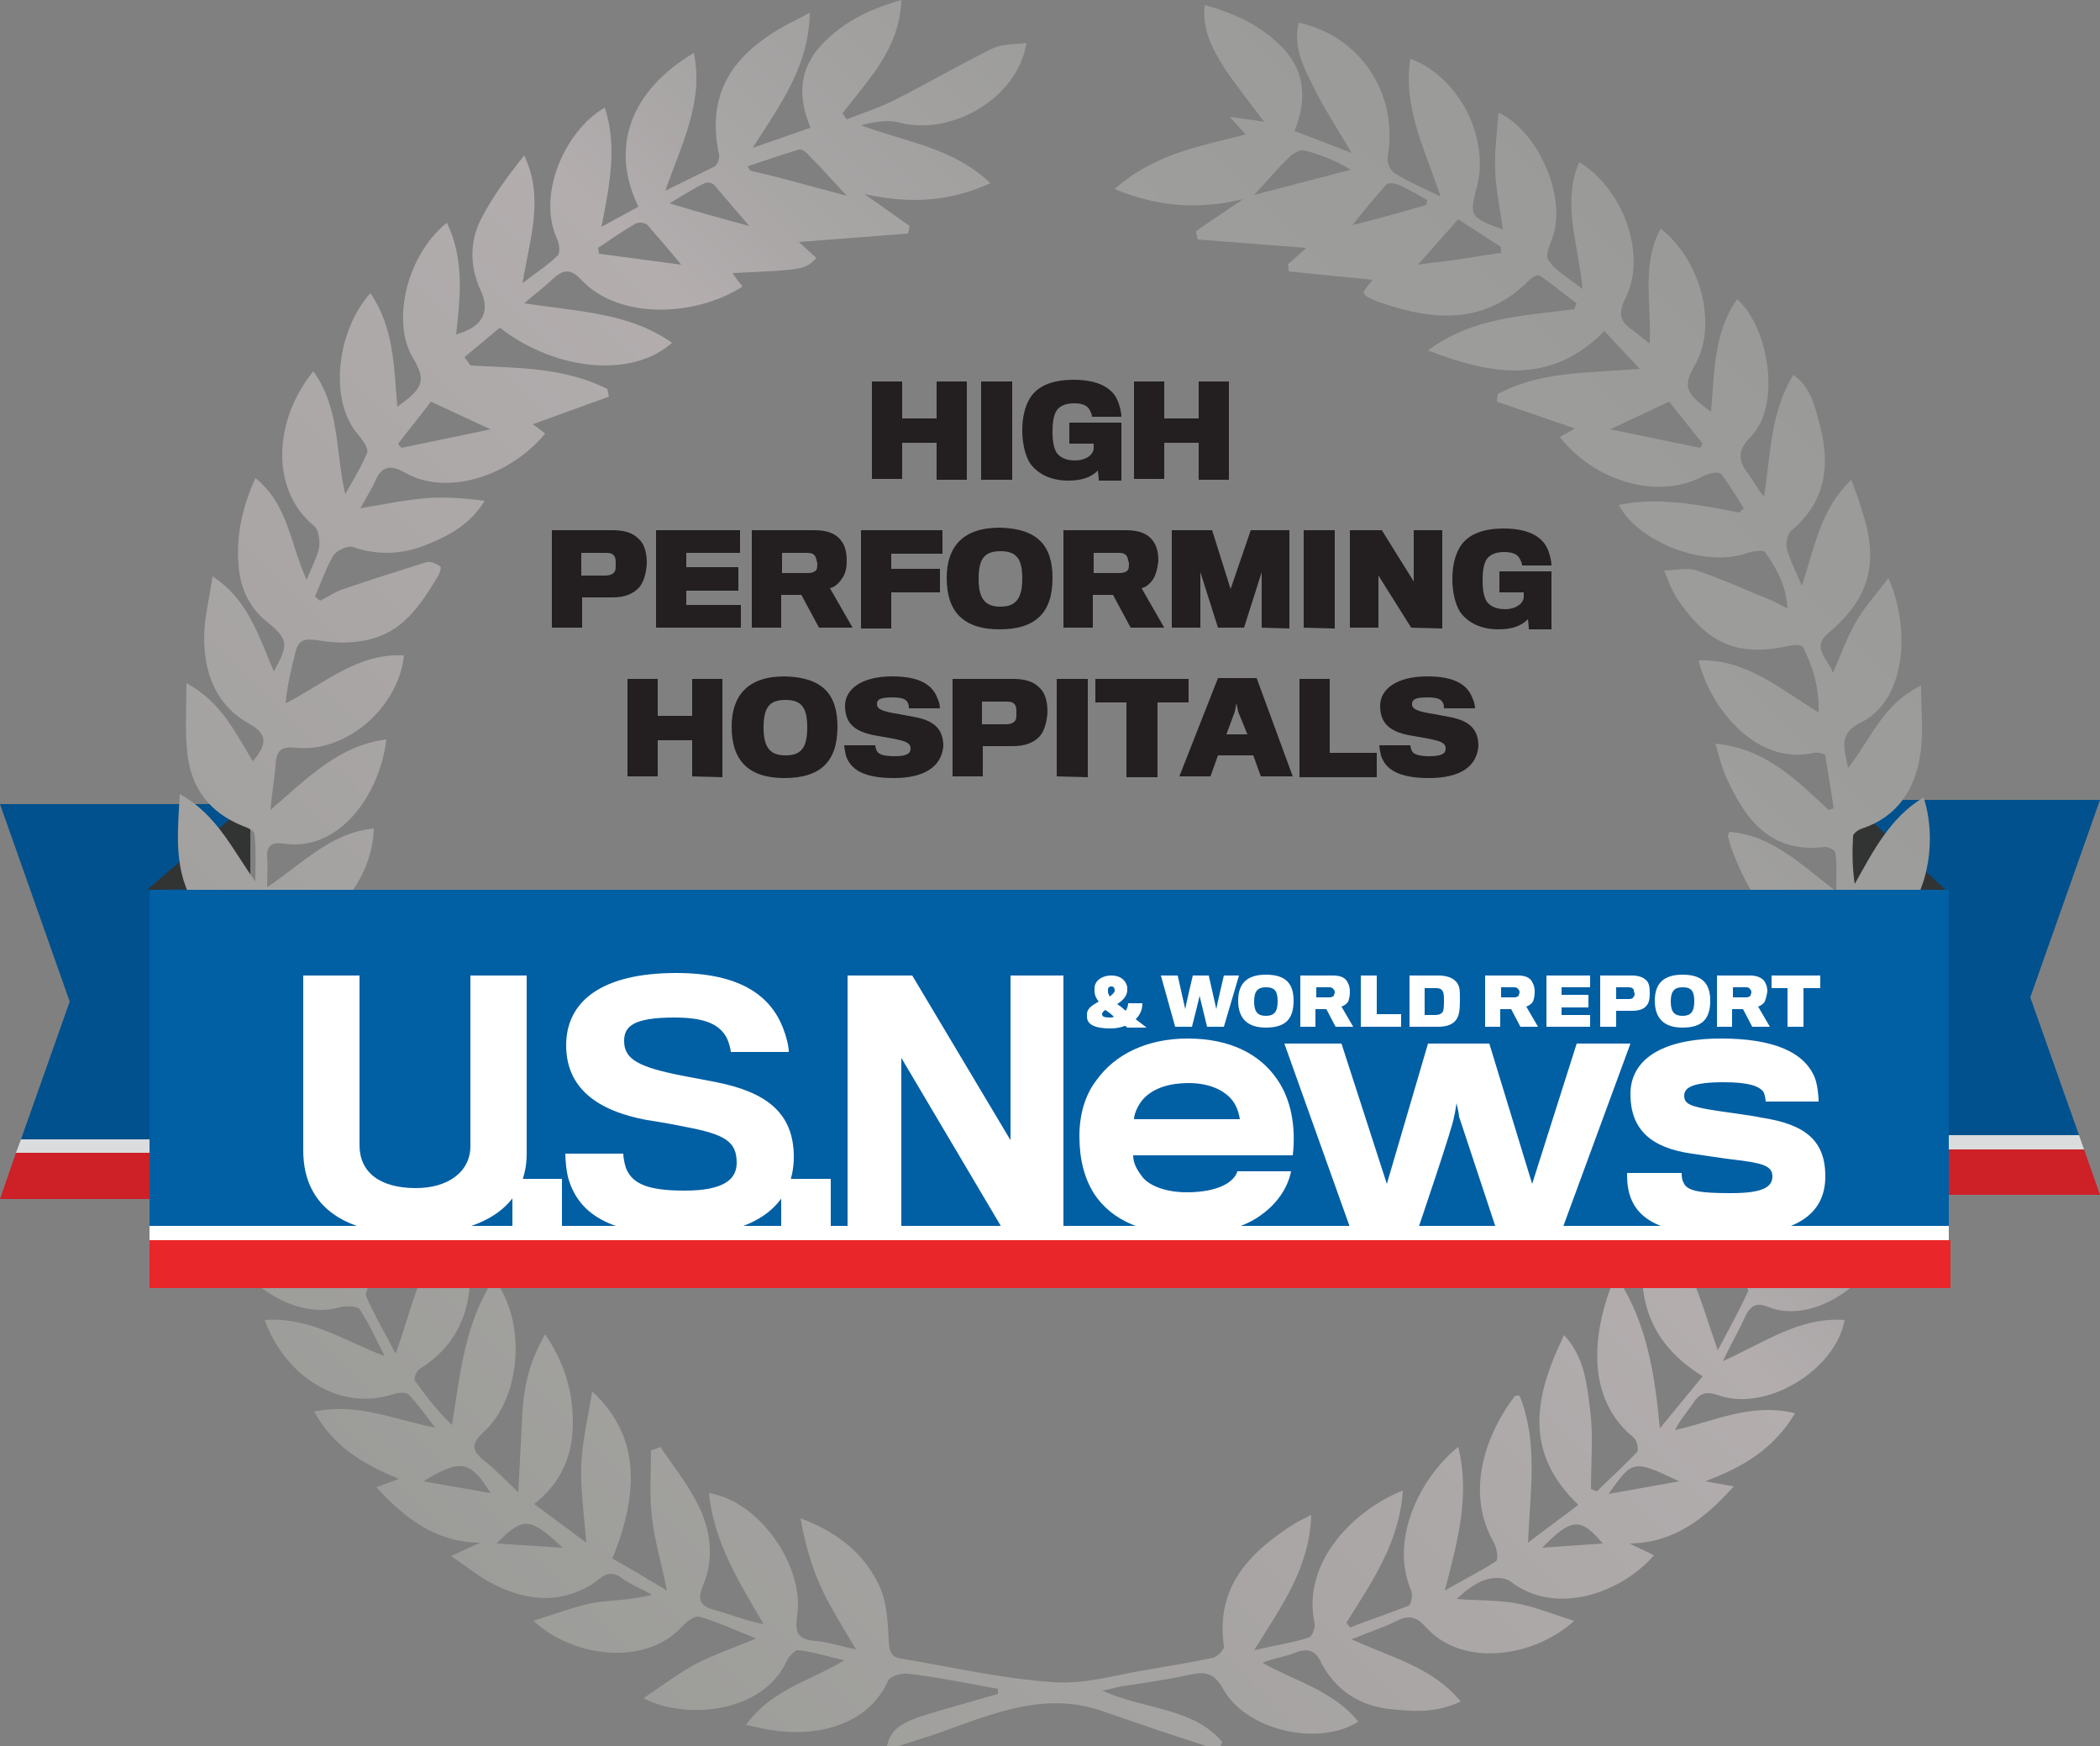 <?xml version="1.0" encoding="utf-8"?>
<!-- Generator: Adobe Illustrator 26.4.1, SVG Export Plug-In . SVG Version: 6.00 Build 0)  -->
<svg version="1.1" id="Layer_1" xmlns="http://www.w3.org/2000/svg" xmlns:xlink="http://www.w3.org/1999/xlink" x="0px" y="0px"
	 viewBox="0 0 250 207.8" style="enable-background:new 0 0 250 207.8;" xml:space="preserve">
<rect x="0" y="0" width="250" height="207.8" fill="#808080" stroke="none"/>
<style type="text/css">
	.st0{fill:#00518D;}
	.st1{fill:#DBDCDD;}
	.st2{fill:#CD2027;}
	.st3{fill:#323333;}
	.st4{fill:url(#SVGID_1_);}
	.st5{fill:#231F20;}
	.st6{fill:#015FA4;}
	.st7{fill:#FFFFFF;}
	.st8{fill:#E92629;}
</style>
<path class="st0" d="M0,95.7h29.6v39.9H2.5l5.8-16.4L0,95.7z"/>
<path class="st1" d="M29.6,137.2H1.9l0.6-1.6h27.1V137.2z"/>
<path class="st2" d="M29.6,142.7H0l1.9-5.5h27.7V142.7z"/>
<path class="st3" d="M29.8,105.8V95.4l-12.3,10.5L29.8,105.8z"/>
<path class="st0" d="M250,95.2h-29.6v39.9h27.1l-5.8-16.4L250,95.2z"/>
<path class="st1" d="M220.4,136.8h27.7l-0.6-1.7h-27.1L220.4,136.8z"/>
<path class="st2" d="M220.4,142.2H250l-1.9-5.4h-27.7L220.4,142.2z"/>
<path class="st3" d="M220.3,105.8V95.4l11.3,10.5L220.3,105.8z"/>
<linearGradient id="SVGID_1_" gradientUnits="userSpaceOnUse" x1="49.131" y1="118.063" x2="201.136" y2="-33.942" gradientTransform="matrix(1 0 0 1 0 64)">
	<stop  offset="0" style="stop-color:#9C9D9A"/>
	<stop  offset="5.000000e-02" style="stop-color:#9E9E9B"/>
	<stop  offset="0.589" style="stop-color:#B3ADAE"/>
	<stop  offset="0.669" style="stop-color:#A8A5A5"/>
	<stop  offset="0.823" style="stop-color:#9D9D9B"/>
	<stop  offset="1" style="stop-color:#9A9B98"/>
</linearGradient>
<path class="st4" d="M204.5,137.7l-1.7-8.1c-0.2-1.5,0-3,0-4.5c0.2-0.1,0.4-0.2,0.7-0.2l2.7,2.2l-1.8-11.2c0.3-0.1,0.6-0.2,0.8-0.2
	c4.8,3.3,7.3,8.3,10.4,13.4c0.4-2,0.8-3.9,1-5.9c0-0.3-0.7-1-1.1-1.1c-4.8-1.1-6.9-4.7-8.1-8.9c-0.4-1.2-0.5-2.5-0.8-4.3
	c4.9,2,7.6,5.7,10.8,9.9c0.4-2.5,0.7-4.4,0.8-6.3c0-0.3-0.7-0.8-1.1-0.9c-6.1-0.6-8.7-4.9-10.7-9.9c-0.3-0.7-0.5-1.5-0.7-2.2
	c0-0.1,0-0.1,0.2-0.5c5,0.4,8.4,3.8,12.7,7.1c0-1.9,0.1-3.3-0.1-4.6c0-0.3-0.8-0.7-1.2-0.7c-6.5,0.8-9.5-3.2-11.8-8.3
	c-0.5-1.1-0.8-2.3-1.3-4c6.1,0.6,9.7,4.4,13.5,7.9c0.2-0.1,0.4-0.1,0.6-0.2l-1-6.3c0-0.2-1-0.4-1.4-0.3c-6.5,1.5-12.1-4.8-13.7-11
	c5.6-0.2,9.6,3.3,14.3,6.2c0.1-3-0.7-5.4-1.8-7.7c-0.1-0.3-0.9-0.4-1.4-0.3c-6.2,1.4-9.8,0.1-13.6-5.5c-0.7-1-1.1-2.3-1.6-3.4
	c1.3,0,2.8-0.4,3.9,0c3,1,6,2.4,9,3.6c0.5,0.2,0.9,0.5,1.8,0.9c-0.2-2.8-1.3-4.8-2.7-6.7c-0.2-0.3-1.4-0.1-2.1,0.1
	c-4.8,1.8-12.8-1.1-15.3-5.7c4.9-1,9.6,0,14.4,0.9c0.1-0.2,0.3-0.3,0.5-0.5c-0.9-1.4-1.7-2.8-2.7-4.1c-0.2-0.3-1.4-0.1-2,0.2
	c-5.6,3.1-13.3,0.5-17.2-4.6l1.8-1l-9.3-3.2c0-0.3,0.1-0.6,0.1-0.9c5-2.7,10.6-2.5,16.9-3l-4.2-4.5c-6.3,6.4-13.3,5.3-21,2.3
	c5.4-4,11.5-4.1,17.4-4.9c0.1-0.2,0.2-0.5,0.3-0.7c-1.5-1.1-2.9-2.3-4.4-3.3c-0.2-0.2-1,0.2-1.3,0.6c-5.2,5.2-11.2,4.8-17.4,2.7
	c-0.7-0.2-1.3-0.5-1.9-0.8c-0.1-0.1-0.2-0.2-0.4-0.5c0.3-0.5,0.7-1,1.1-1.5l-10-1c0-0.3,0-0.6-0.1-0.8c0.7-0.6,1.4-1.3,2.2-2
	l-12.9-1c-0.1-0.3-0.2-0.6-0.2-1c1.7-1.2,3.4-2.3,5.6-3.8c-5.4,1.3-10.2,0.9-15.3-1.2c4.7-4.2,10.2-5.1,15.6-6.5
	c-0.7-0.8-1.3-1.4-1.9-2.1c1.2,0.2,2.4,0.3,4.1,0.6c-1.8-2.4-3.4-4.4-4.8-6.5c-1.3-2.1-2.6-4.4-2.3-7.4c3.7,1,6.8,2.5,9.3,5.1
	c2.7,2.8,2.9,6.2,1.4,9.9c2.2,0.8,4.2,1.6,6.8,2.6c-1.7-2.9-3.2-5.2-4.4-7.6s-2.6-4.9-1.9-7.9c7.4,1.6,11.9,8.5,10.6,16
	c-0.1,0.6,0.3,1.6,0.8,1.9c1.6,1,3.3,1.7,5.5,2.8c-1.9-5.7-4.5-10.6-3.6-16.4c5.8,2.1,9.5,9.5,7.9,15.3c-0.9,3.4-0.8,3.6,3.1,5
	c-0.3-2.4-0.8-4.6-0.9-6.9s0.2-4.6,0.4-7c4.3,2,7.9,9.1,6.6,14.3c-0.3,1.1-1.1,2.5-0.7,3.2c0.8,1.3,2.3,2.1,4.1,3.5
	c-0.5-5.4-2.5-10.2-0.4-15.1c5.3,3.2,8.1,11.1,5.5,16.2c-1,2-0.5,2.9,1,3.9l1.9,1.5c0.2-4.9-1-9.5,1.3-13.7
	c4.8,3.8,6.8,11.4,4.1,16.2c-1.5,2.6-1.2,3.4,1.9,5.6c0.4-4.7,0.3-9.4,3.1-13.4c3.8,3.4,5.3,12.7,1.6,16.4c-1.6,1.6-1.5,2.9-0.2,4.5
	c0.6,0.8,1,1.7,1.8,2.6c0.8-4.9,0.7-9.9,3.5-14.5c2.2,1.6,2.6,4,3.2,6.2c1.2,4.7,0.6,9-3.5,12.4c-0.4,0.4-0.6,1.4-0.5,2
	c0.3,1.3,1,2.6,1.8,4.5c1.6-4.7,2.2-9.1,5.9-12.6c0.6,1.6,1,2.8,1.4,4.1c1.9,6,0.6,10.2-4.2,14.2c-2,1.7,0.1,3.1,0.6,4.7
	c0.9-2,1.6-4.1,2.7-6c1-1.8,2.5-3.4,3.9-5.3c2.7,6,2.1,14.6-3.3,17.2c-2.6,1.3-2,2.9-1.5,5.4c2.8-3.5,4.1-7.6,8.7-9.8
	c0,3,0.3,5.7-0.1,8.2c-0.6,4.1-2.7,7.4-6.9,8.8c-0.4,0.1-1.1,0.6-1.1,0.9c-0.1,1.9-0.1,3.7,0.2,5.7c2.2-3.9,4.2-7.9,8.2-10.3
	c2,6,0.1,15.7-7.2,17.1c-2.1,0.4-2.6,2.3-1.9,6.1c3-3.6,5.9-7.1,10.4-8.7c0.5,6.3-3.7,12.6-8.3,13.6c-3.6,0.8-4.2,1.9-4.1,6.2
	c2-1.4,3.7-2.9,5.6-4s4-1.9,6.3-3c-0.2,5.6-5.2,11.7-10.1,12.1c-3.9,0.3-4.5,1.1-4.7,5.7c4.2-2.5,7.9-5.9,13-6
	c-0.4,5.8-7.1,11.5-12.6,10.8c-2.1-0.3-2.8,0.4-3.3,2.1c-0.4,1.4-1.1,2.8-1.5,4.4c4.6-2.5,9-4.8,14.4-4.9
	c-1.7,6.2-9.2,11.4-14.6,9.1c-1.3-0.5-2-0.1-2.6,1.1c-0.7,1.6-1.6,3.1-2.7,5.4c5.1-2.3,9.2-5.3,14.5-4.9c-1.1,6-9.3,10.9-14.9,9
	c-1.6-0.6-2.4-0.3-3.2,1c-0.7,1-1.5,1.9-2.1,3.1c4.6-1,9-3.3,14.3-2c-2.6,4.3-6.2,6.4-10.7,8.1c1.3,0.2,2.1,0.4,3.4,0.6
	c-3.5,3.9-7.1,6.7-12.4,6.8l2.9,1.4c-3.9,4.5-11.7,7.3-17.1,3.1c-0.7-0.5-2-0.5-2.9-0.2c-1.3,0.4-2.4,1.3-3.5,2.3
	c2.3,0.2,4.7,0.1,7,0.5s4.4,1.3,7,2.1c-4.8,4.4-13.4,5.6-17.7,0.7c-1.1-1.2-2-1.4-3.4-0.7c-1.6,0.8-3.2,1.3-5.4,2.2
	c4.8,2.2,9.6,3.3,13,7.4c-2.9,1.4-5.7,1.2-8.5,0.9c-3.5-0.4-6.4-2.2-8.1-5.5c-0.7-1.5-1.6-1.8-3.1-1.2c-1.2,0.5-2.5,0.6-3.9,1.2
	c3.9,2.2,8.4,3.3,11.4,7c-4.7,3-13.3,1.1-16.1-3.9c-1-1.8-2-2.1-3.9-1.7c-2.7,0.6-5.5,1-8.2,1.4c-0.6,0.1-1.1,0.3-2.3,0.5
	c5.1,2.3,10.8,2,14.3,6.1c-0.1,0.3-0.2,0.6-0.4,1l-7.3-2.4l-7-2.4c-6.3-2-12,0.2-17.8,2.3c-2.4,0.9-4.9,1.6-7.5,2.5
	c0.4-2.5,1.5-3.3,6-4.6l7.3-2.1V201c-0.9-0.2-1.8-0.3-2.7-0.5c-2.7-0.5-5.3-1-8-1.3c-0.8-0.1-2.2,0.3-2.4,0.9
	c-2.4,5.2-8.4,6.7-13.9,5.8c-0.9-0.1-1.8-0.4-3-0.6c3-4.2,7.6-5.2,11.7-7.7c-1.8-0.4-3.6-1-5.4-1.2c-0.5-0.1-1.2,0.8-1.5,1.4
	c-2.8,6-11.9,7-17,4.3c2.3-1.5,4.2-3,6.3-4.1s4.3-1.8,7.1-3c-2.7-1.1-4.7-2-6.8-2.6c-0.5-0.1-1.5,0.6-2,1.2
	c-4.6,4.9-13.2,3.5-17.7-0.7c2.5-0.8,4.7-1.6,6.9-2.1c2.2-0.4,4.6-0.3,7.2-1c-1.2-0.7-2.5-1.2-3.6-2c-1.6-1.2-2.5,0.1-3.6,0.8
	c-4.2,2.5-8.3,1.8-12.3-0.4c-1.4-0.8-2.6-1.8-4.4-3c1.5-0.7,2.5-1.2,3.5-1.6c-5.2,0-8.9-2.8-12.4-6.6c0.9-0.3,1.6-0.6,2.7-1
	c-4.2-1.7-7.8-3.8-10.1-8c5.2-1.1,9.6,1,14.4,1.9c-1-1.3-2-2.7-3.1-3.9c-0.3-0.3-1.3-0.3-1.8-0.1c-6.2,2.1-12.8-1.8-15.4-8.8
	c5.4-0.4,9.5,2.5,14.3,4.3c-1-1.9-1.8-3.8-3-5.6c-0.3-0.4-1.7-0.4-2.4-0.2c-5.7,1.6-12.6-3.5-14.1-9.3c5.3,0,9.7,2.6,14.7,5.3
	c-1-2.5-1.7-4.4-2.6-6.3c-0.2-0.4-1.1-0.9-1.6-0.8c-4.7,1.2-9.7-1.8-12.5-6.9c-0.6-1.1-1-2.2-1.8-3.8c5.6,0.2,9.3,3.5,13.5,6.1
	c0.2-4.3-0.8-5.3-4.6-5.8c-5.4-0.6-7.9-4.6-9.9-9.1c-0.3-0.6-0.4-1.3-0.6-2c2.3-0.8,2.3-0.8,12.1,5.9c0.7-2.9-0.7-5.3-3.3-6
	c-5.6-1.4-9.7-7.5-9-13.6c4.7,1.3,7.2,5.3,10.4,8.5c0.5-4.4,0-5.2-3.6-6.6c-2.7-1-4.4-3-5.4-5.7c-1.3-3.5-0.9-7.1-0.7-11
	c4.5,2.5,6.3,6.7,9,10.4c0-1.9,0.1-3.7-0.1-5.6c0-0.4-0.8-0.8-1.4-1c-4-1.6-6.2-4.6-6.6-8.7c-0.3-2.6-0.1-5.3-0.1-8.3
	c4.2,2.3,5.8,5.9,7.9,9.3c1.8-2.1,1.7-3.3-0.5-4.5c-3.9-2.2-5.3-6-5.3-10.2c0-2.3,0.6-4.5,1-7.3c4.3,2.8,5.5,7.2,7.3,11.3
	c1.8-3.2,1.7-3.8-0.7-5.8c-2.2-1.7-3.3-4.1-3.5-6.8c-0.3-3.5,0.4-6.8,2-10.4c3.9,3.1,4.1,7.7,6.1,12.1c0.7-1.7,1.3-2.8,1.5-3.9
	c0.1-0.8-0.1-2.1-0.6-2.5c-5.3-4.3-4.8-12.7-0.1-18.4c3.2,4.4,2.6,9.5,3.8,14.6c0.9-1.6,1.9-3.2,2.6-4.9c0.2-0.5-0.5-1.5-1-2.1
	c-3.8-4.3-2.4-12.8,1.4-16.9c2.8,4.1,2.8,8.8,3.2,13.5c3.1-2.2,3.5-3.1,1.8-5.9c-2.4-4.1-0.9-11.9,4.1-16c2.1,4.4,1.6,8.8,1.1,13.3
	c3.2-0.9,4.1-2.7,2.9-5.3c-1.3-2.8-1.3-5.8,0.1-8.5s3.2-5.1,5.1-7.5c2.4,5,0.7,9.8-0.2,15.2c1.7-1.3,3.1-2.2,4.2-3.3
	c0.3-0.3,0.2-1.4-0.1-2c-2.4-5.3,1-12.9,5.7-15.6c1.5,4.6,0.6,9.1-0.4,14.2l4.4-2.4c-3.5-7.2-0.8-13.9,6.6-18.3
	c1.2,5.8-1.4,10.7-3.4,16.4l5.9-2.9c0.3-0.2,0.6-1,0.5-1.4C83.8,10,88.4,5.5,95.1,2.2c0.3-0.1,0.5-0.3,1.3-0.7
	c-0.1,6.3-3.4,10.8-6.8,16.1l6.9-2.4c-1.4-3.3-1.5-6.5,0.9-9.4c2.5-2.9,5.7-4.6,9.9-5.8c-0.2,5.9-4,9.5-7,13.5
	c0.2,0.2,0.3,0.5,0.5,0.7c2-0.8,4-1.4,5.9-2.4c3.8-1.9,7.5-4.1,11.4-6c1.2-0.6,2.7-0.5,4.1-0.7c-1,6.5-8.8,11.1-15.1,9.5
	c-1.4-0.4-3-0.1-4.6,0.3c5.2,2,10.9,2.6,15.4,6.9c-4.8,2.2-9.5,2.5-15,1.3c2.2,1.5,3.8,2.7,5.4,3.8c-0.1,0.3-0.1,0.6-0.2,0.9l-13,1
	c0.8,0.7,1.4,1.3,2.1,1.9c-1.4,1.4-1.4,1.4-10,1.8c0.4,0.6,0.8,1.1,1.2,1.6c-5.4,3.5-14.6,4.1-19.2-0.8c-1.3-1.4-2.2-1.2-3.4-0.1
	c-0.9,0.9-1.9,1.6-3.4,2.9c6.5,1,12.5,1.1,17.6,4.7C75.3,45,66.2,44.2,59.5,39l-4.2,3.5c0.2,0.3,0.5,0.7,0.7,1
	c5.5,0.3,11.2,0.2,16.3,2.8c0.1,0.3,0.1,0.6,0.2,0.9l-9.1,3.3c0.5,0.3,1,0.7,1.5,1.1c-4.1,5-11.6,7.5-16.6,4.7
	c-1.9-1.1-2.9-0.8-3.7,1.1c-0.4,0.9-1,1.8-1.7,3.1c2.9-0.5,5.3-1,7.7-1.2c2.3-0.2,4.7,0,7.1,0.3c-1.7,2.8-4.3,4.2-7.1,5.3
	s-5.7,1.2-8.6,0.2c-0.6-0.2-1.9,0.4-2.3,1c-0.9,1.5-1.5,3.3-2.2,4.9c0.2,0.2,0.4,0.3,0.6,0.5c1-0.5,2-1.2,3.1-1.5
	c3.2-1.1,6.4-2.1,9.6-3.1c0.5-0.1,1.2,0.2,1.6,0.5c0.2,0.1-0.1,1-0.4,1.4c-1.8,3-3.8,6-7.3,7.1c-2.2,0.7-4.7,0.7-6.9,0.3
	c-1.5-0.2-2.2-0.1-2.6,1.3c-0.5,2-1,4-1.2,6.2c4.6-2.3,8.5-6,14.1-5.7c-0.7,6.3-6.9,11.6-12.9,11c-1.8-0.2-2.3,0.4-2.4,2
	s-0.4,3.1-0.6,5.4c4.5-3.9,8.2-7.7,13.8-8.4c-0.8,6.7-5.7,13.4-12.2,12.4c-1.4-0.2-2.1,0.2-2,1.7c0.1,1,0,1.9,0,3.5
	c4.3-2.9,7.6-6.5,12.7-7c-0.2,6.2-4.9,11.7-10.5,12.6c-1.3,0.2-1.8,0.6-1.6,1.9c0.2,1.5,0.4,3.1,0.9,4.7c3.1-3.5,5.8-7.1,10.2-9.1
	c0.6,6.3-2.7,11.2-8.4,13.1c-0.5,0.2-1.2,0.8-1.2,1.2c0.2,1.9,0.7,3.8,1.4,5.7c2.8-4.9,5.3-9.7,10.2-13.4c0.6,4.6-0.1,8.5-1.7,12.4
	c1-0.9,2-1.9,3.3-3.1c1.2,4.6,0.2,8.5-0.9,12.5l-6.4,5.4c-0.3,0.2-0.6,0.7-0.6,0.9c0.7,2.1,1.5,4.2,2.3,6.4c1.6-3.5,2.7-6.8,3.8-10
	c0.3-0.9,0.5-1.8,0.8-2.8c1.1-1,2.2-1.9,3.3-2.9c2.5,6.2,1.3,14.6-4.9,18.3c-0.5,0.3-1.1,1.5-0.9,1.9c0.9,2.1,2.1,4.1,3.5,6.8
	c2.2-6,3-12,8.1-16.2l0.6,3.6c0.7,5.8-0.4,11-5.8,14.4c-0.4,0.2-0.8,1.2-0.6,1.4c1.3,1.9,2.7,3.6,4.4,5.3c1-6.1,1.5-12.1,5-17.4
	c3.9,5,3.3,14.1-1.2,18.2c-1.5,1.4-1.5,2.2,0,3.4c1.4,1.1,2.6,2.4,4.1,3.8l0.5-9.7c0.2-3.1,0.9-6,2.7-9.1c2.3,3.4,3.3,6.8,3.3,10.5
	c0,3.8-1.3,7.1-4.6,9.7l6.2,4.6c-0.3-3.5-0.7-6.4-0.6-9.3c0.1-2.8,0.8-5.5,1.3-8.7c5.3,4.9,5.9,11.3,2.4,19.9c2,1.1,4,2.3,6.5,3.8
	c-0.7-3.4-1.5-6.1-1.8-8.8c-0.3-2.6-0.1-5.2-0.1-7.9c0.4-0.1,0.7-0.2,1.1-0.4c1.5,2.2,3.1,4.2,4.3,6.5c1.7,3.2,2.2,6.6,0.8,10
	c-0.6,1.4-0.6,2.4,1.3,2.9s3.8,1.3,5.9,1.7c-2.9-5-5.9-9.7-6.5-15.6c5.9,0.9,11.4,8.6,10.5,14.6c-0.3,2.1,0.1,2.8,2.2,3
	c1.4,0.1,2.8,0.6,4.8,1c-1.7-2.9-3.2-5.2-4.3-7.7s-1.8-5.1-2.3-7.9c4.3,1.6,7.7,4.2,9.5,8.3c0.8,1.9,0.9,4.2,1,6.3
	c0.1,1.2,0.2,1.9,1.5,2.1c6,1,12,2.4,18.1,2.8c3.9,0.3,7.9-1,11.9-1.6c2.4-0.4,4.7-0.8,7.1-1.3c0.5-0.1,1.4-1,1.3-1.4
	c-1-7,3-11.1,8.3-14.5c0.5-0.3,1.1-0.6,2.1-1.1c-0.2,6.3-3.5,10.8-6.8,16.1c2.6-0.6,4.6-0.9,6.5-1.5c0.4-0.1,0.8-1.2,0.7-1.7
	c-1.6-7.4,4.9-13.6,10.5-15.8c-0.4,6.2-3.7,10.9-6.7,15.7c0.1,0.2,0.3,0.4,0.4,0.6c2.3-0.9,4.7-1.7,7-2.6c0.3-0.1,0.5-1.3,0.3-1.8
	c-2.6-6,1-13.4,5.6-17.1c1.4,5.7,0,11-1.6,17.1c2.4-1.4,4.3-2.3,6.1-3.5c0.3-0.2,0.1-1.5-0.2-2.1c-3.4-5.8-1.3-12.6,2.4-17.5
	c0.1-0.1,0.3-0.1,0.6-0.1c2.2,5.5,1.3,11.1,1,17.5l6-4.5c-6.6-6.3-5.2-13-1.7-20.2c2.5,2.7,2.7,5.9,3.1,8.9c0.4,3.1,0.1,6.3,0.1,9.4
	c0.2,0.1,0.4,0.2,0.7,0.3c1.6-1.6,3.3-3.1,4.8-4.7c0.2-0.2,0-1.4-0.4-1.7c-5.7-4.6-4.9-12.2-2.7-18c0.1-0.2,0.4-0.4,0.9-0.8
	c3.4,5.4,4.3,11.3,4.9,17.7l5.1-6.2c-7.6-4.7-8.3-11.4-6.2-19.5c4.6,4.7,5.9,10.5,8,16.4c1.2-2.3,2.5-4.6,3.6-7
	c0.1-0.2-0.3-0.8-0.6-1.1c-6.7-5.6-8.2-10.5-5.5-18.7C202.3,135.3,203.5,136.5,204.5,137.7c0.8,2.2,1.7,4.5,2.4,6.8
	c0.6,1.8,1,3.7,1.5,5.5c1.3-1.9,2-3.7,2.6-5.6c0.2-0.5,0-1.5-0.3-1.8L204.5,137.7L204.5,137.7z M51.3,47.8c-1.2,1.6-2.6,3.3-3.9,5
	c0.1,0.2,0.2,0.3,0.4,0.5l10.6-2.2L51.3,47.8z M100.8,23.3c-1.5-1.6-2.9-3.2-4.4-4.7c-0.3-0.4-0.9-0.9-1.3-0.8c-2,0.6-4,1.3-6.1,2
	c0.1,0.2,0.2,0.3,0.3,0.5C93.2,21.2,97,22.3,100.8,23.3z M198.7,47.8l-7,3.3l10.7,2.2c0.1-0.2,0.2-0.3,0.3-0.5L198.7,47.8z
	 M149.3,23.2l11.5-3c-1.8-1.1-3.6-1.8-5.5-2.3c-0.5-0.1-1.3,0.3-1.7,0.7C152.1,20,150.8,21.6,149.3,23.2z M81.1,31.5
	c-1.4-1.7-2.7-3.2-4-4.7c-0.3-0.3-1-0.4-1.4-0.2c-1.6,0.9-3,1.9-4.5,2.9c0,0.2,0.1,0.4,0.1,0.7C71.3,30.2,81.1,31.5,81.1,31.5z
	 M173.6,26.1l-4.8,5.4c1.9-0.3,3.6-0.4,5.2-0.7c1.6-0.2,3.1-0.5,4.7-0.7v-0.7L173.6,26.1L173.6,26.1z M212.4,138.9
	c0.2,0,0.4,0.1,0.6,0.1c0.4-1.6,0.9-3.2,1.2-4.8c0.1-0.4-0.3-1.2-0.7-1.5c-1.9-1.3-3.9-2.5-5.8-3.7
	C209.2,132.3,210.8,135.6,212.4,138.9z M42,129.5l-5.3,3.1c-0.4,0.3-1.1,0.8-1,1.1c0.4,1.8,1,3.5,1.7,5.8L42,129.5L42,129.5z
	 M89.2,26.9l-4.1-4.8c-0.2-0.3-0.9-0.5-1.2-0.3c-1.3,0.6-2.5,1.4-4.2,2.4C83,25.2,85.9,26,89.2,26.9z M169.8,24.4
	c0-0.2,0.1-0.4,0.1-0.6c-1.1-0.6-2.2-1.3-3.4-1.8c-0.4-0.2-1.2-0.3-1.5,0c-1.3,1.5-2.6,3-4,4.8C164.2,26,167,25.2,169.8,24.4
	L169.8,24.4z M50.4,176.3l8,1.4C56,173.8,54.8,173.6,50.4,176.3z M191.5,177.8l8.4-1.5C194.4,173.7,194.4,173.7,191.5,177.8z
	 M183.6,184.2l7.2-0.5C188.2,180.6,187.1,180.6,183.6,184.2z M59.1,183.7l7.9,0.5C63,180.5,62.3,180.5,59.1,183.7z"/>
<g>
	<path class="st5" d="M111.5,57v-4.3h-4.1V57h-3.6V45.4h3.6v4.4h4.1v-4.4h3.6v11.7h-3.6V57z M116.8,57V45.4h3.7v11.7h-3.7V57z
		 M130.8,57l-0.1-1c-0.8,0.8-1.9,1.2-3.5,1.2c-2.1,0-3.7-0.8-4.6-2.1c-0.5-0.8-0.9-2.2-0.9-3.9c0-1.5,0.3-2.8,0.9-3.8
		c0.8-1.3,2.4-2.2,5.2-2.2c3,0,4.7,1,5.3,2.6c0.2,0.5,0.4,1.3,0.4,1.8H130c0-0.3-0.2-0.7-0.4-1c-0.3-0.4-0.9-0.6-1.7-0.6
		c-0.9,0-1.5,0.2-2,0.7c-0.4,0.5-0.6,1.3-0.6,2.7c0,1.3,0.2,2,0.5,2.5c0.4,0.5,1,0.9,2.2,0.9c1.2,0,2.1-0.6,2.2-1.4v-0.6h-2.9v-2.5
		h6.2v6.9h-2.7L130.8,57L130.8,57z M142.7,57v-4.3h-4.1V57H135V45.4h3.6v4.4h4.1v-4.4h3.6v11.7h-3.6L142.7,57L142.7,57z M76.1,69.9
		c-0.7,0.8-1.8,1.2-3.2,1.2h-3.6v3.6h-3.6V63.1h7.2c1.4,0,2.4,0.3,3.1,1c0.7,0.6,1,1.6,1,3C76.9,68.4,76.6,69.3,76.1,69.9z
		 M73.2,66.3c-0.2-0.4-0.5-0.5-1.1-0.5h-2.9v2.7H72c0.7,0,1-0.2,1.2-0.5c0.1-0.2,0.1-0.4,0.1-0.8S73.3,66.5,73.2,66.3z M78.1,74.7
		V63.1h10v2.7h-6.4v1.7h6.2v2.8h-6.2V72h6.5v2.7H78.1z M100.2,68.9c-0.4,0.6-0.9,1-1.4,1.1l2.7,4.7h-4l-2.1-3.9H93v3.9h-3.5V63.1
		h7.4c1.6,0,2.6,0.4,3.2,1.2c0.5,0.6,0.7,1.4,0.7,2.5C100.8,67.7,100.6,68.4,100.2,68.9z M97.1,66.3c-0.2-0.4-0.5-0.5-1-0.5h-3v2.4
		h3.1c0.4,0,0.8-0.1,1-0.4c0.1-0.2,0.1-0.5,0.1-0.8C97.2,66.8,97.2,66.5,97.1,66.3z M106.1,65.9v1.8h5.8v2.8h-5.8v4.3h-3.6V63.1h9.7
		v2.8H106.1z M125.3,68.8c0,4.1-2,6.1-6.3,6.1s-6.3-2.1-6.3-6.1c0-3.7,1.9-6,6.3-6C123.5,62.9,125.3,64.9,125.3,68.8z M121.7,68.9
		c0-2.3-0.6-3.3-2.6-3.3c-1.9,0-2.6,0.9-2.6,3.3c0,2.5,0.9,3.3,2.6,3.3C120.7,72.2,121.7,71.5,121.7,68.9z M137.3,68.9
		c-0.4,0.6-0.9,1-1.4,1.1l2.7,4.7h-4l-2.1-3.9h-2.4v3.9h-3.5V63.1h7.4c1.6,0,2.6,0.4,3.2,1.2c0.5,0.6,0.7,1.4,0.7,2.5
		C137.8,67.7,137.6,68.4,137.3,68.9L137.3,68.9z M134.2,66.3c-0.2-0.4-0.5-0.5-1-0.5h-3v2.4h3.1c0.4,0,0.8-0.1,1-0.4
		c0.1-0.2,0.1-0.5,0.1-0.8C134.3,66.8,134.3,66.5,134.2,66.3L134.2,66.3z M150.2,74.7v-6.6l-2.1,6.6H145l-2.1-6.6v6.6h-3.4V63.1h4.8
		l2.2,7l2.4-7h4.6v11.7C153.5,74.8,150.2,74.7,150.2,74.7z M155.2,74.7V63.1h3.7v11.7C158.9,74.8,155.2,74.7,155.2,74.7z M168,74.7
		l-3.9-6.2v6.2h-3.4V63.1h3.8l3.8,6.1v-6.1h3.4v11.7L168,74.7L168,74.7z M182,74.7l-0.1-1c-0.8,0.8-1.9,1.2-3.5,1.2
		c-2.1,0-3.7-0.8-4.6-2.1c-0.5-0.8-0.9-2.2-0.9-3.9c0-1.5,0.3-2.8,0.9-3.8c0.8-1.3,2.4-2.2,5.2-2.2c3,0,4.7,1,5.3,2.6
		c0.2,0.5,0.4,1.3,0.4,1.8h-3.5c0-0.3-0.2-0.7-0.4-1c-0.3-0.4-0.9-0.6-1.7-0.6c-0.9,0-1.5,0.2-2,0.7c-0.4,0.5-0.6,1.3-0.6,2.7
		c0,1.3,0.2,2,0.5,2.5c0.4,0.5,1,0.9,2.2,0.9s2.1-0.6,2.2-1.4v-0.6h-2.9V68h6.2v6.9H182V74.7z M82.4,92.4v-4.3h-4.1v4.3h-3.6V80.8
		h3.6v4.4h4.1v-4.4H86v11.7L82.4,92.4z M99.7,86.5c0,4.1-2,6.1-6.3,6.1s-6.3-2.1-6.3-6.1c0-3.7,1.9-6,6.3-6
		C97.9,80.6,99.7,82.6,99.7,86.5z M96.1,86.6c0-2.3-0.6-3.3-2.6-3.3c-1.9,0-2.6,0.9-2.6,3.3c0,2.5,0.9,3.3,2.6,3.3
		S96.1,89.2,96.1,86.6z M106.4,92.6c-3.7,0-5.2-1.1-5.7-2.7c-0.1-0.4-0.2-1-0.2-1.2h3.7c0,0.2,0.1,0.5,0.2,0.7
		c0.2,0.4,0.9,0.6,2.1,0.6c1.4,0,1.9-0.3,1.9-0.9c0-0.7-0.6-0.9-2.1-1.2l-1.7-0.3c-2.6-0.4-4-1.3-4-3.6c0-2,2-3.5,5.6-3.5
		c3.3,0,4.8,1,5.4,2.6c0.2,0.4,0.3,0.9,0.3,1.2h-3.7c0-0.1,0-0.4-0.1-0.6c-0.2-0.5-0.7-0.7-1.9-0.7c-1.5,0-1.8,0.3-1.8,0.8
		c0,0.7,0.9,0.9,2.7,1.2l1.6,0.3c2.3,0.4,3.6,1.3,3.6,3.5C112.1,91.2,110.1,92.6,106.4,92.6z M123.8,87.6c-0.7,0.8-1.8,1.2-3.2,1.2
		H117v3.6h-3.6V80.8h7.2c1.4,0,2.4,0.3,3.1,1c0.7,0.6,1,1.6,1,3C124.6,86.1,124.3,87,123.8,87.6z M120.9,84
		c-0.2-0.4-0.5-0.5-1.1-0.5h-2.9v2.7h2.8c0.7,0,1-0.2,1.2-0.5c0.1-0.2,0.1-0.4,0.1-0.8S121,84.2,120.9,84z M125.8,92.4V80.8h3.7
		v11.7L125.8,92.4z M137.8,83.6v8.9h-3.7v-8.9h-3.7v-2.8h11.1v2.8H137.8L137.8,83.6z M144.1,92.4h-3.7l4.6-11.7h4.6l4.3,11.7h-3.8
		l-0.9-2.5H145L144.1,92.4z M147.4,84.7l-0.2-1l-0.2,1l-1,2.7h2.5L147.4,84.7z M154.7,92.4V80.8h3.6v8.8h5.6v2.9h-9.2L154.7,92.4
		L154.7,92.4z"/>
	<path class="st5" d="M170.1,92.6c-3.7,0-5.2-1.1-5.7-2.7c-0.1-0.4-0.2-1-0.2-1.2h3.7c0,0.2,0.1,0.5,0.2,0.7
		c0.2,0.4,0.9,0.6,2.1,0.6c1.4,0,1.9-0.3,1.9-0.9c0-0.7-0.6-0.9-2.1-1.2l-1.7-0.3c-2.6-0.4-4-1.3-4-3.6c0-2,2-3.5,5.6-3.5
		c3.3,0,4.8,1,5.4,2.6c0.2,0.4,0.3,0.9,0.3,1.2h-3.7c0-0.1,0-0.4-0.1-0.6c-0.2-0.5-0.7-0.7-1.9-0.7c-1.5,0-1.8,0.3-1.8,0.8
		c0,0.7,0.9,0.9,2.7,1.2l1.6,0.3c2.3,0.4,3.6,1.3,3.6,3.5C175.8,91.2,173.9,92.6,170.1,92.6L170.1,92.6z"/>
</g>
<path class="st6" d="M17.8,105.9H232v41.7H17.8V105.9z"/>
<g>
	<path class="st7" d="M49.3,146.9c-7.6,0-13.2-2.8-13.2-10v-20.8h6.7v20.2c0,3.2,2.4,5.1,6.7,5.1c3.8,0,6.5-1.9,6.5-5v-20.3h6.7
		v21.2C62.7,143.8,57.1,146.9,49.3,146.9z"/>
	<path class="st7" d="M61,146.5v-6.2h5.9v6.2H61z M81.4,147c-9.2,0-12.5-2.8-13.7-6.6c-0.3-1-0.4-2.5-0.4-3.1h6.9
		c0,0.5,0.2,1.5,0.4,1.9c0.8,1.8,2.8,2.5,6.9,2.5c4.6,0,6.2-1.3,6.2-3.3c0-2.5-1.3-3.4-6.2-4.3c-0.9-0.2-3.1-0.6-4.5-0.8
		c-5.9-1.1-9.6-3.8-9.6-8.9c0-5.2,4.2-8.6,13.1-8.6c7.6,0,11.2,2.7,12.7,6.5c0.4,1,0.7,2.2,0.7,2.9H87c0-0.3-0.2-1-0.4-1.5
		c-0.8-1.7-2.5-2.6-6.3-2.6c-5,0-6,1.1-6,2.8c0,2.2,1.8,3.1,6.8,4.1l4.2,0.8c6,1.2,9.2,3.7,9.2,8.9C94.5,143.3,90.1,147,81.4,147
		L81.4,147z"/>
	<path class="st7" d="M93,146.5v-6.2h5.9v6.2H93z M119.5,146.5l-12.2-20.6v20.6h-6.4v-30.4h7.7l11.7,19.6v-19.6h6.3v30.4H119.5z
		 M149.7,144.9c-2,1.3-4.7,2-8.3,2c-5,0-9-1.5-11.2-4.9c-1.1-1.8-1.7-4-1.7-6.8c0-2.6,0.7-4.9,2-6.6c2.2-3.1,6-5,10.9-5
		c5.1,0,8.6,1.9,10.6,4.8c1.7,2.4,2.3,5.7,1.9,9.1h-19c0,1,0.5,1.8,1.2,2.7c0.9,1,2.8,1.7,5.2,1.7c1.8,0,3.2-0.3,4.1-0.7
		c1.2-0.5,1.8-1.3,1.9-1.8h6.4C153.3,141.4,152,143.4,149.7,144.9L149.7,144.9z M146.4,130.6c-0.9-0.9-2.5-1.7-4.9-1.7
		c-2.3,0-4,0.6-5.1,1.6c-0.8,0.7-1.4,2-1.4,2.7h12.6C147.5,132.5,147.2,131.4,146.4,130.6L146.4,130.6z M185.9,146.5h-7.7l-4.5-13.6
		c0-0.3-0.3-1.6-0.3-1.6s-0.2,1.3-0.3,1.6c0,0.8-4.4,13.7-4.4,13.7h-7.8l-8-22.4h6.8l5.4,16.7l4.9-16.7h7.3l5.1,16.7l5.3-16.7h6.4
		L185.9,146.5z M206,147c-7.6,0-11.2-1.5-12.1-5.2c-0.2-0.9-0.2-1.5-0.2-2.2h6.5c0,0.3,0,0.7,0.2,1.1c0.4,1.1,2.1,1.3,5.7,1.3
		c3.7,0,4.9-0.7,4.9-2s-1.3-1.6-4.7-2c-0.9-0.1-3.5-0.5-4.9-0.7c-4.9-0.7-7.3-2.9-7.3-7.1c0-4,3.6-6.6,10.8-6.6
		c6.2,0,10,1.6,11.2,4.8c0.3,0.9,0.4,2.2,0.4,2.7h-6.3c0-0.2-0.1-0.9-0.3-1.2c-0.5-0.6-1.6-1.1-4.7-1.1c-3.6,0-4.7,0.6-4.7,1.6
		s0.7,1.3,3.9,1.8c1.3,0.2,4.4,0.6,5.2,0.8c5.4,0.8,7.7,2.8,7.7,7C217.3,144.6,213.7,147,206,147L206,147z M134,120.3
		c0.2-0.3,0.3-0.6,0.3-0.9h1.7c0,0.8-0.3,1.4-0.8,1.9l1.3,1h-2.3c-0.1-0.1-0.2-0.2-0.3-0.2c-0.5,0.2-1.1,0.3-1.7,0.3
		c-1.5,0-2.8-0.3-2.8-1.4v-0.3c0-0.7,0.7-1.1,1.4-1.5c-0.4-0.5-0.5-0.9-0.5-1.3v-0.3c0-0.8,0.8-1.5,2-1.5s1.8,0.7,1.9,1.4v0.3
		c0,0.8-0.6,1.3-1.2,1.7C133.3,119.7,133.7,120,134,120.3L134,120.3z M131.2,120.7c0,0.3,0.3,0.4,0.9,0.4c0.2,0,0.4,0,0.5-0.1
		c-0.3-0.3-0.7-0.6-1-0.8C131.4,120.3,131.2,120.5,131.2,120.7z M132.7,117.9c0-0.3-0.1-0.5-0.4-0.5s-0.4,0.2-0.4,0.4v0.2
		c0,0.2,0.1,0.4,0.2,0.6C132.5,118.3,132.7,118.1,132.7,117.9L132.7,117.9z M145.7,122.2h-2l-0.9-3.7c0,0.2-0.9,3.7-0.9,3.7h-2
		l-1.7-6.1h2l0.9,4c0-0.2,0.9-4,0.9-4h1.9l0.9,4c0-0.2,0.9-4,0.9-4h1.8L145.7,122.2L145.7,122.2z"/>
	<g>
		<path id="C" class="st7" d="M154,119.1c0,2.2-1,3.2-3.3,3.2c-2.2,0-3.3-1.1-3.3-3.2c0-2,1-3.1,3.3-3.1
			C153.1,116,154,117.1,154,119.1z M152.1,119.2c0-1.2-0.3-1.7-1.4-1.7c-1,0-1.4,0.5-1.4,1.7c0,1.3,0.5,1.7,1.4,1.7
			S152.1,120.5,152.1,119.2z"/>
	</g>
	<path class="st7" d="M160.5,119.2c-0.2,0.3-0.5,0.5-0.8,0.6l1.4,2.4H159l-1.1-2.1h-1.3v2.1h-1.8v-6.1h3.9c0.8,0,1.3,0.2,1.6,0.6
		c0.2,0.3,0.4,0.7,0.4,1.3S160.6,118.9,160.5,119.2L160.5,119.2z M158.8,117.8c-0.1-0.2-0.3-0.3-0.5-0.3h-1.6v1.2h1.6
		c0.2,0,0.4-0.1,0.5-0.2c0-0.1,0.1-0.3,0.1-0.4C158.9,118.1,158.9,117.9,158.8,117.8z M162,122.2v-6.1h1.9v4.6h2.9v1.5H162z
		 M171.2,122.2h-3.4v-6.1h3.4c1.1,0,1.8,0.3,2.2,0.8s0.4,1,0.4,2.1c0,1.3-0.1,1.8-0.4,2.3C173,121.9,172.3,122.2,171.2,122.2z
		 M171.9,119.1c0-0.4,0-1-0.2-1.2c-0.2-0.3-0.5-0.3-0.9-0.3h-1.2v3.2h1.2c0.5,0,0.7-0.1,0.9-0.3S171.9,119.6,171.9,119.1z
		 M182.5,119.2c-0.2,0.3-0.5,0.5-0.8,0.6l1.4,2.4H181l-1.1-2.1h-1.3v2.1h-1.8v-6.1h3.9c0.8,0,1.3,0.2,1.6,0.6
		c0.2,0.3,0.4,0.7,0.4,1.3S182.6,118.9,182.5,119.2L182.5,119.2z M180.8,117.8c-0.1-0.2-0.3-0.3-0.5-0.3h-1.6v1.2h1.6
		c0.2,0,0.4-0.1,0.5-0.2c0-0.1,0.1-0.3,0.1-0.4C180.9,118.1,180.9,117.9,180.8,117.8z M184.1,122.2v-6.1h5.2v1.4h-3.4v0.9h3.2v1.5
		h-3.2v0.9h3.4v1.4C189.3,122.2,184.1,122.2,184.1,122.2z M196,119.7c-0.3,0.4-0.9,0.6-1.7,0.6h-1.9v1.9h-1.9v-6.1h3.8
		c0.7,0,1.3,0.2,1.6,0.5c0.4,0.3,0.5,0.8,0.5,1.6C196.4,118.9,196.3,119.4,196,119.7L196,119.7z M194.5,117.8
		c-0.1-0.2-0.3-0.3-0.6-0.3h-1.5v1.4h1.5c0.4,0,0.5-0.1,0.6-0.3c0.1-0.1,0.1-0.2,0.1-0.4C194.5,118.1,194.5,117.9,194.5,117.8z"/>
	<g>
		<path id="C_00000127728664852560013260000000234886479916383155_" class="st7" d="M203.6,119.1c0,2.2-1,3.2-3.3,3.2
			c-2.2,0-3.3-1.1-3.3-3.2c0-2,1-3.1,3.3-3.1C202.7,116,203.6,117.1,203.6,119.1z M201.7,119.2c0-1.2-0.3-1.7-1.4-1.7
			c-1,0-1.4,0.5-1.4,1.7c0,1.3,0.5,1.7,1.4,1.7S201.7,120.5,201.7,119.2z"/>
	</g>
	<path class="st7" d="M210.1,119.2c-0.2,0.3-0.5,0.5-0.8,0.6l1.4,2.4h-2.1l-1.1-2.1h-1.3v2.1h-1.8v-6.1h3.9c0.8,0,1.3,0.2,1.7,0.6
		c0.2,0.3,0.4,0.7,0.4,1.3C210.3,118.6,210.2,118.9,210.1,119.2L210.1,119.2z M208.4,117.8c-0.1-0.2-0.3-0.3-0.5-0.3h-1.6v1.2h1.6
		c0.2,0,0.4-0.1,0.5-0.2c0-0.1,0.1-0.3,0.1-0.4C208.5,118.1,208.5,117.9,208.4,117.8z M214.7,117.6v4.6h-1.9v-4.6h-1.9v-1.5h5.8v1.5
		H214.7L214.7,117.6z M17.8,145.9H232v2H17.8V145.9z"/>
</g>
<path class="st8" d="M17.8,147.6h214.4v5.7H17.8V147.6z"/>
</svg>
